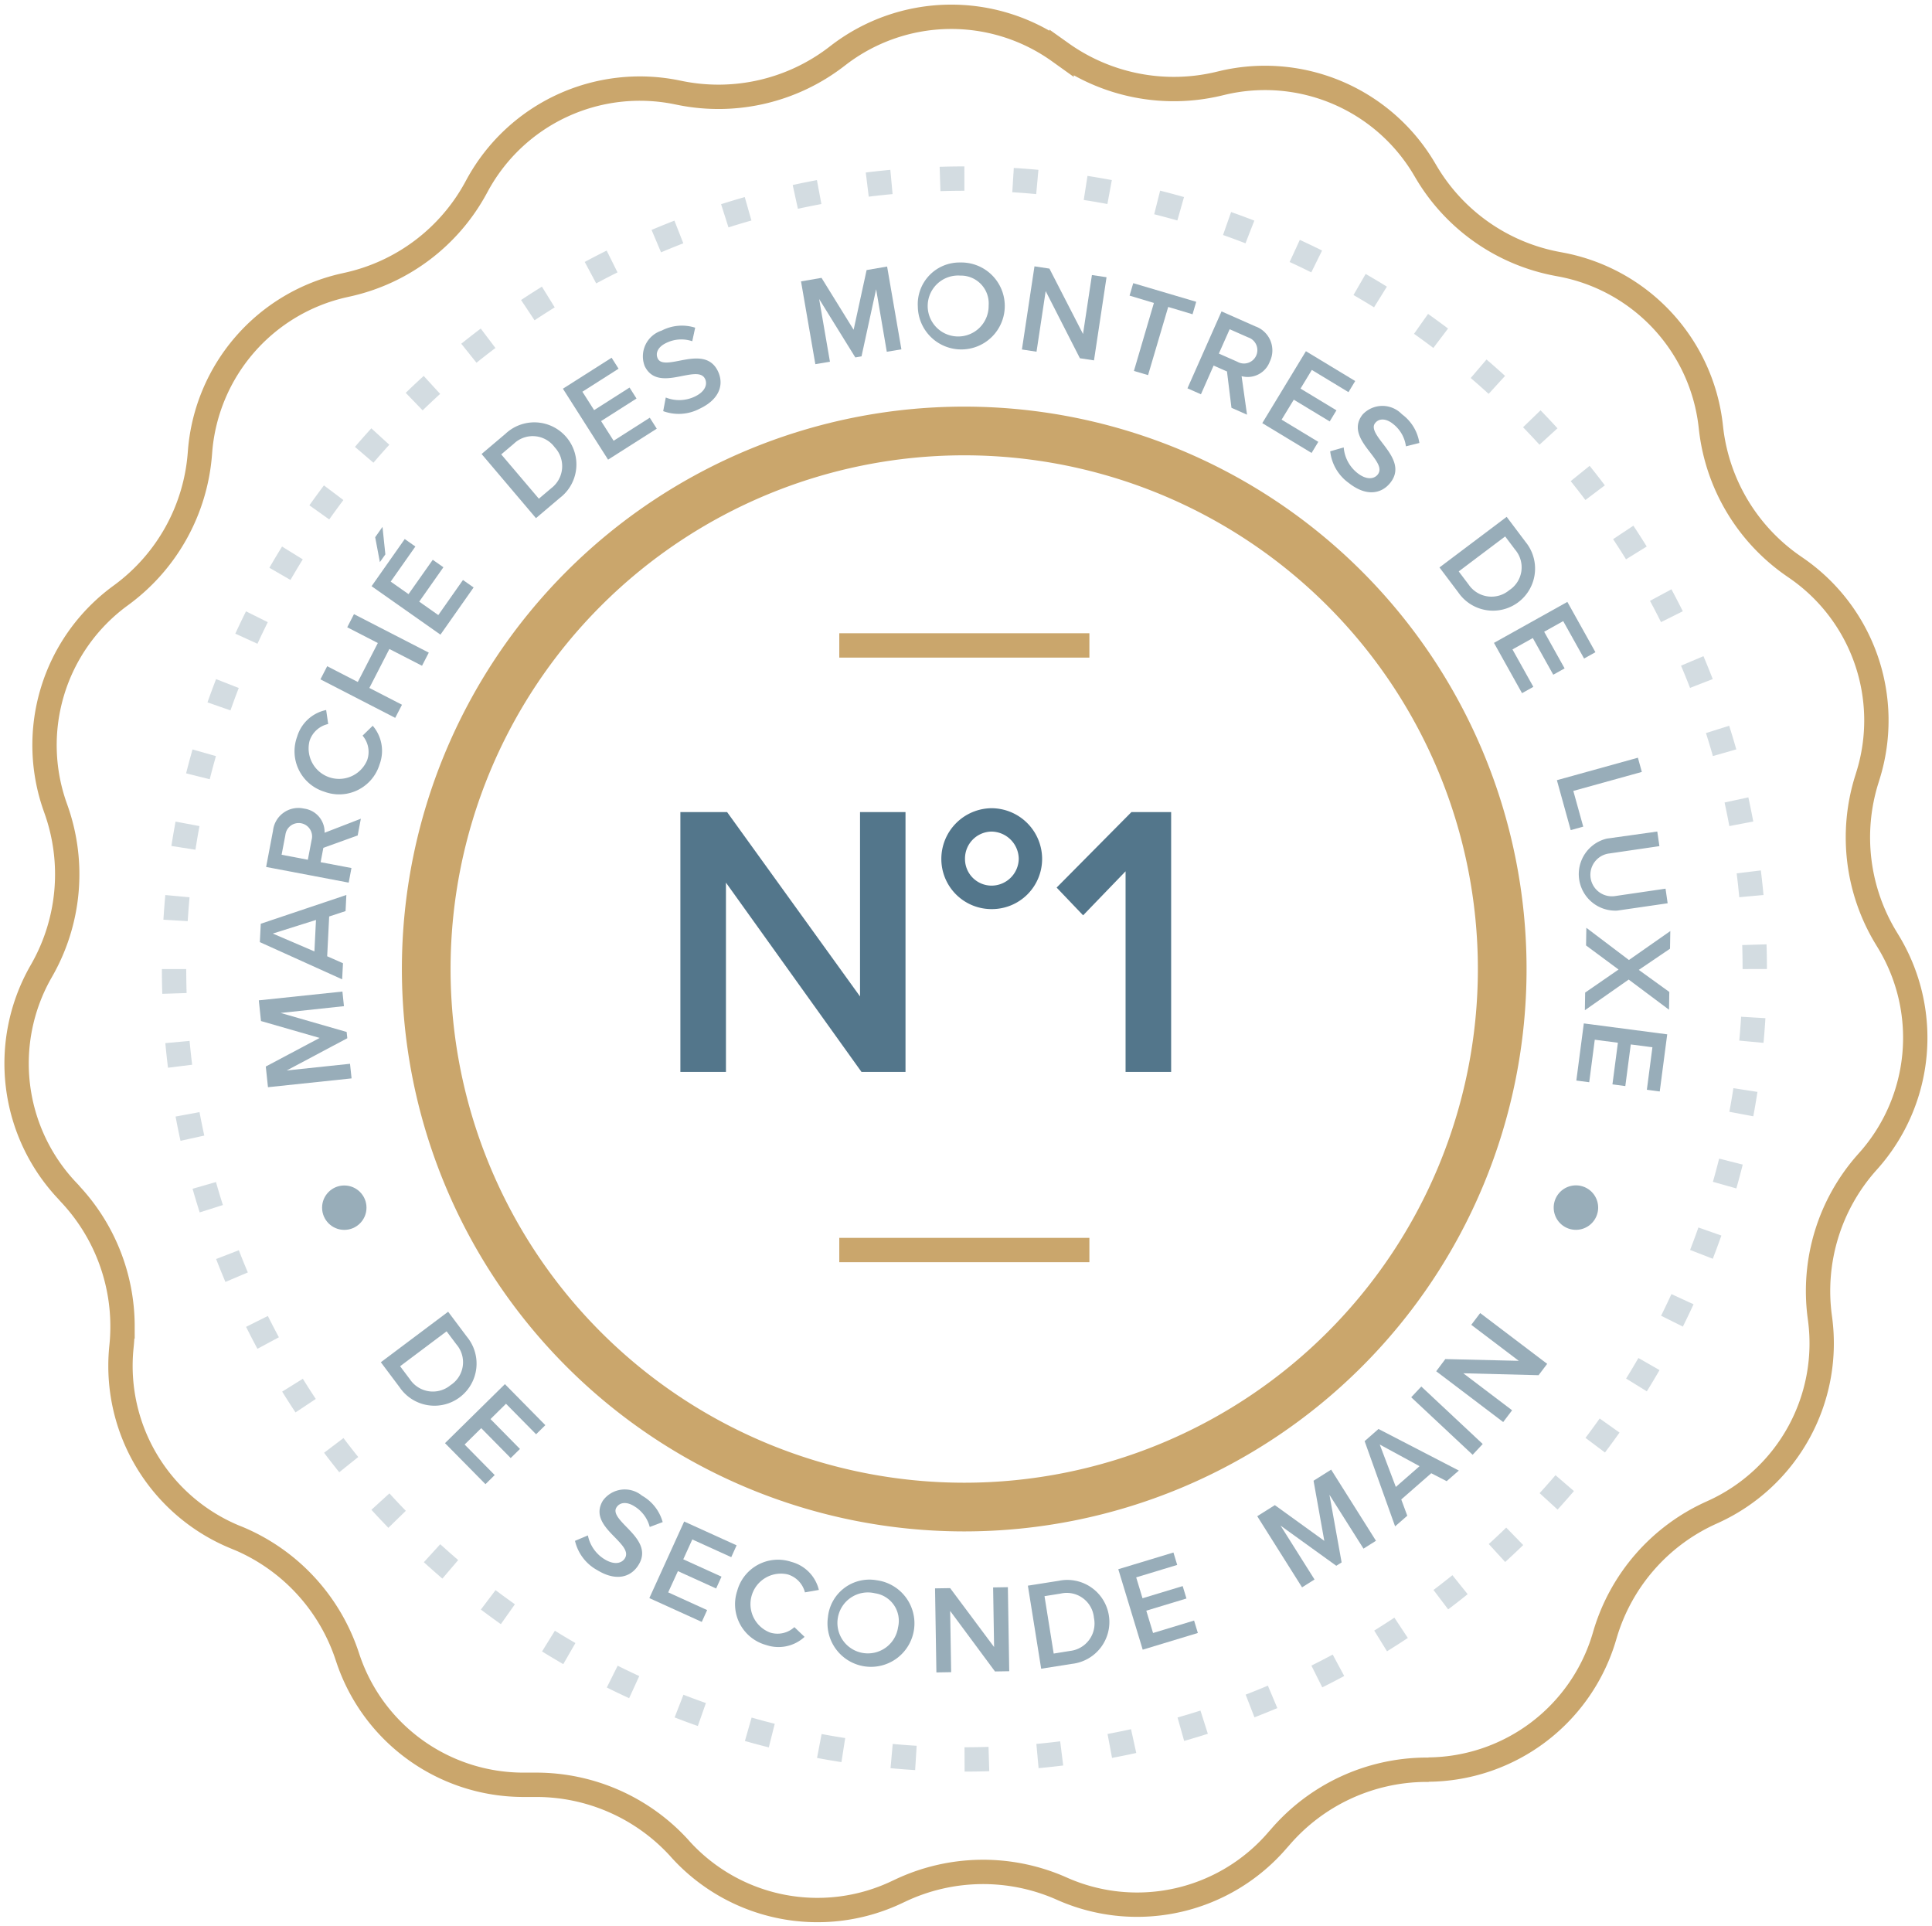 <svg xmlns="http://www.w3.org/2000/svg" width="79.364" height="79.115" viewBox="0 0 79.364 79.115">
    <defs>
        <style>
            .cls-1{fill:none;stroke-miterlimit:10;stroke:#caa66c}.cls-5{fill:#53768b}
        </style>
    </defs>
    <g id="Groupe_205" transform="translate(-57.792 -350.279)">
        <path id="Tracé_171" d="M116.483 423.144v-.173h-.151a7.955 7.955 0 0 0-5.956 2.774l-.1.112a7.6 7.6 0 0 1-8.8 2.027l-.138-.061a7.95 7.95 0 0 0-6.569.112l-.137.064a7.6 7.6 0 0 1-8.858-1.726l-.1-.112a7.954 7.954 0 0 0-5.855-2.572h-.524a7.6 7.6 0 0 1-7.207-5.182l-.048-.143a7.953 7.953 0 0 0-4.479-4.807l-.14-.056a7.6 7.6 0 0 1-4.68-7.017q0-.358.034-.722l.015-.15c.024-.251.035-.5.035-.752a7.958 7.958 0 0 0-2.172-5.461l-.1-.112a7.606 7.606 0 0 1-1.1-8.959l.075-.132a7.955 7.955 0 0 0 .575-6.545l-.05-.142a7.6 7.6 0 0 1 2.642-8.63l.122-.09a7.953 7.953 0 0 0 3.183-5.74l.012-.151a7.6 7.6 0 0 1 5.923-6.8l.147-.033a7.953 7.953 0 0 0 5.249-3.952l.072-.132a7.6 7.6 0 0 1 8.182-3.812l.148.03a7.953 7.953 0 0 0 6.4-1.476l.12-.092a7.606 7.606 0 0 1 9.026-.154l.123.088a7.952 7.952 0 0 0 6.447 1.256l.147-.035a7.6 7.6 0 0 1 8.307 3.532l.077.13a7.951 7.951 0 0 0 5.382 3.77l.149.028a7.605 7.605 0 0 1 6.153 6.6l.017.15a7.951 7.951 0 0 0 3.382 5.633l.124.086a7.6 7.6 0 0 1 2.935 8.535l-.045.145a7.95 7.95 0 0 0 .8 6.521l.078.129a7.6 7.6 0 0 1-.79 8.991l-.1.112a7.948 7.948 0 0 0-1.924 6.279l.02.151a7.6 7.6 0 0 1-4.379 7.892l-.138.063a7.953 7.953 0 0 0-4.312 4.957l-.043.145a7.606 7.606 0 0 1-7.211 5.429" class="cls-1"/>
        <path id="Tracé_185" fill="none" stroke="#caa66c" stroke-miterlimit="10" stroke-width="2px" d="M132.7 403.415a22.1 22.1 0 1 0-22.1 22.1 22.1 22.1 0 0 0 22.1-22.1z" transform="translate(-13.199 -13.334)"/>
        <path id="Tracé_210" d="M118.757 397.026h10.274" class="cls-1" transform="translate(-26.488 -20.236)"/>
        <path id="Tracé_211" d="M129.031 441.323h-10.274" class="cls-1" transform="translate(-26.488 -39.699)"/>
        <path id="Tracé_185-2" fill="none" stroke="#53768b" stroke-dasharray="1 2" stroke-miterlimit="10" d="M134.721 395.063a32.466 32.466 0 1 0-32.467 32.465 32.466 32.466 0 0 0 32.467-32.465z" opacity="0.25" transform="translate(-4.846 -4.981)"/>
        <g id="Groupe_2600" opacity="0.6" transform="translate(68.424 361.061)">
            <circle id="Ellipse_27" cx=".912" cy=".912" r=".912" class="cls-5" transform="translate(2.599 37.911)"/>
            <path id="Tracé_208" d="M172.931 437.5a.913.913 0 1 1-.913-.912.912.912 0 0 1 .913.912z" class="cls-5" transform="translate(-117.913 -398.681)"/>
            <g id="Groupe_2593">
                <g id="Groupe_2592">
                    <path id="Tracé_2414" d="M77.121 423.265l2.711.781.027.257-2.489 1.324 2.6-.274.064.6-3.434.362-.09-.849 2.213-1.175-2.41-.694-.089-.85 3.434-.361.063.6z" class="cls-5" transform="translate(-76.224 -392.44)"/>
                    <path id="Tracé_2415" d="M79.148 416.192l-.082 1.634.649.287-.034.661-3.381-1.528.038-.755 3.516-1.182-.033.662zm-.606 1.436l.064-1.293-1.774.559z" class="cls-5" transform="translate(-76.258 -389.33)"/>
                    <path id="Tracé_2416" d="M79.111 410.57l-.112.59 1.266.24-.113.6-3.392-.644.283-1.49a1.048 1.048 0 0 1 1.274-.907.968.968 0 0 1 .844.992l1.49-.576-.13.687zm-1.56-.528l-.155.813 1.078.205.155-.814a.55.55 0 1 0-1.078-.2z" class="cls-5" transform="translate(-76.46 -386.528)"/>
                    <path id="Tracé_2417" d="M80.071 405.113a1.737 1.737 0 0 1-1.118-2.267 1.574 1.574 0 0 1 1.19-1.089l.084.575a1.037 1.037 0 0 0-.764.687 1.251 1.251 0 0 0 2.364.8 1.025 1.025 0 0 0-.188-1.01l.417-.406a1.581 1.581 0 0 1 .281 1.589 1.736 1.736 0 0 1-2.266 1.121z" class="cls-5" transform="translate(-77.377 -383.375)"/>
                    <path id="Tracé_2418" d="M83.571 396.165l-.822 1.6 1.34.69-.278.539-3.072-1.582.278-.539 1.257.647.823-1.6-1.257-.647.277-.539 3.073 1.581-.278.539z" class="cls-5" transform="translate(-78.208 -380.29)"/>
                    <path id="Tracé_2419" d="M84.487 390.776l1.362-1.937.437.307-1.014 1.441.733.515.995-1.411.437.307-.993 1.412.784.552 1.013-1.441.437.307-1.362 1.938zm.341-.989l-.193-1.023.3-.424.118 1.129z" class="cls-5" transform="translate(-79.855 -377.48)"/>
                    <path id="Tracé_2420" d="M92.547 381.974l.981-.83a1.729 1.729 0 1 1 2.232 2.635l-.979.83zm2.868 1.4a1.135 1.135 0 0 0 .135-1.676 1.119 1.119 0 0 0-1.678-.146l-.518.438 1.546 1.82z" class="cls-5" transform="translate(-83.396 -374.108)"/>
                    <path id="Tracé_2421" d="M98.506 377.219l2-1.272.286.45-1.486.946.482.756 1.455-.927.286.45-1.455.927.515.808 1.485-.946.287.45-2 1.272z" class="cls-5" transform="translate(-86.014 -372.035)"/>
                    <path id="Tracé_2422" d="M105.293 376.546a1.49 1.49 0 0 0 1.191-.038c.449-.213.522-.517.425-.723-.133-.281-.505-.207-.931-.126-.57.115-1.24.25-1.553-.41a1.111 1.111 0 0 1 .7-1.452 1.8 1.8 0 0 1 1.376-.119l-.12.556a1.4 1.4 0 0 0-1.072.072c-.323.153-.456.405-.345.639s.471.172.886.09c.577-.113 1.265-.244 1.587.434.246.519.092 1.137-.75 1.536a1.849 1.849 0 0 1-1.5.1z" class="cls-5" transform="translate(-88.576 -371)"/>
                    <path id="Tracé_2423" d="M119.041 370.2l-.6 2.757-.255.044-1.486-2.4.444 2.577-.6.1-.588-3.4.842-.145 1.319 2.132.533-2.452.842-.145.587 3.4-.6.1z" class="cls-5" transform="translate(-93.683 -369.102)"/>
                    <path id="Tracé_2424" d="M126.248 368.969a1.786 1.786 0 1 1-1.736 1.815 1.713 1.713 0 0 1 1.736-1.815zm.009.538a1.252 1.252 0 1 0 1.164 1.229 1.143 1.143 0 0 0-1.164-1.229z" class="cls-5" transform="translate(-97.441 -368.969)"/>
                    <path id="Tracé_2425" d="M133.115 370.267l-.376 2.489-.6-.091.516-3.415.614.093 1.38 2.686.366-2.422.6.09-.515 3.415-.579-.087z" class="cls-5" transform="translate(-100.792 -369.092)"/>
                    <path id="Tracé_2426" d="M141.024 371.3l-1-.3.151-.512 2.587.765-.151.512-1-.3-.827 2.8-.581-.172z" class="cls-5" transform="translate(-104.255 -369.639)"/>
                    <path id="Tracé_2427" d="M145.891 375.019l-.549-.243-.521 1.18-.554-.245 1.4-3.159 1.388.614a1.048 1.048 0 0 1 .595 1.446.968.968 0 0 1-1.159.6l.223 1.582-.639-.283zm.868-1.4l-.758-.335-.444 1 .758.335a.55.55 0 1 0 .444-1z" class="cls-5" transform="translate(-106.12 -370.543)"/>
                    <path id="Tracé_2428" d="M151.547 375.469l2.025 1.225-.276.456-1.506-.912-.464.766 1.475.893-.276.456-1.476-.893-.5.82 1.507.912-.276.456-2.025-1.225z" class="cls-5" transform="translate(-108.534 -371.825)"/>
                    <path id="Tracé_2429" d="M155.284 381.183a1.491 1.491 0 0 0 .562 1.051c.39.308.7.239.836.061.193-.244-.038-.545-.3-.89-.357-.46-.774-1-.321-1.574a1.11 1.11 0 0 1 1.613-.012 1.8 1.8 0 0 1 .718 1.181l-.552.138a1.4 1.4 0 0 0-.54-.929c-.28-.221-.565-.229-.726-.025s.055.5.312.834c.357.467.78 1.026.314 1.615-.357.451-.978.587-1.71.009a1.847 1.847 0 0 1-.761-1.3z" class="cls-5" transform="translate(-110.718 -373.587)"/>
                    <path id="Tracé_2430" d="M165.5 387.6l.773 1.027a1.729 1.729 0 1 1-2.76 2.078l-.773-1.026zm-1.561 2.783a1.134 1.134 0 0 0 1.665.231 1.119 1.119 0 0 0 .242-1.667l-.408-.542-1.908 1.437z" class="cls-5" transform="translate(-114.24 -377.153)"/>
                    <path id="Tracé_2431" d="M169.741 393.836l1.153 2.066-.466.26-.858-1.537-.782.437.84 1.505-.466.26-.84-1.506-.836.467.858 1.537-.465.26-1.153-2.066z" class="cls-5" transform="translate(-115.988 -379.895)"/>
                    <path id="Tracé_2432" d="M174.666 405.251l.161.584-2.814.78.407 1.467-.514.143-.568-2.051z" class="cls-5" transform="translate(-118.015 -384.91)"/>
                    <path id="Tracé_2433" d="M176.115 410.659l.087.6-2.05.3a.883.883 0 1 0 .252 1.747l2.05-.3.087.6-2.065.3a1.5 1.5 0 0 1-.432-2.957z" class="cls-5" transform="translate(-118.668 -387.286)"/>
                    <path id="Tracé_2434" d="M174.775 419.426l-1.335-.989.012-.725 1.749 1.323 1.7-1.189-.012.725-1.283.87 1.254.906-.012.73-1.657-1.239-1.8 1.26.012-.725z" class="cls-5" transform="translate(-118.919 -390.385)"/>
                    <path id="Tracé_2435" d="M176.5 425.167l-.307 2.347-.529-.07.228-1.746-.889-.116-.224 1.71-.529-.07.224-1.71-.95-.124-.228 1.746-.529-.069.307-2.347z" class="cls-5" transform="translate(-118.645 -393.464)"/>
                </g>
            </g>
            <g id="Groupe_2594" transform="translate(5.013 43.097)">
                <path id="Tracé_2436" d="M87.929 445.843l.771 1.028a1.73 1.73 0 1 1-2.764 2.075l-.771-1.028zm-1.565 2.782a1.134 1.134 0 0 0 1.665.233 1.12 1.12 0 0 0 .245-1.667l-.408-.543-1.91 1.434z" class="cls-5" transform="translate(-85.165 -445.843)"/>
                <path id="Tracé_2437" d="M92.327 451.148l1.661 1.685-.38.374-1.236-1.253-.637.629 1.21 1.227-.38.374-1.211-1.228-.682.673 1.236 1.254-.38.374-1.662-1.685z" class="cls-5" transform="translate(-87.231 -448.174)"/>
                <path id="Tracé_2438" d="M99.919 460.762a1.493 1.493 0 0 0 .682.978c.424.26.719.156.838-.039.163-.265-.1-.537-.4-.849-.408-.414-.887-.9-.5-1.525a1.11 1.11 0 0 1 1.6-.2 1.8 1.8 0 0 1 .852 1.088l-.532.2a1.4 1.4 0 0 0-.646-.858c-.3-.187-.588-.161-.723.06s.113.489.408.791c.41.422.9.927.5 1.567-.3.489-.9.7-1.7.21a1.848 1.848 0 0 1-.909-1.2z" class="cls-5" transform="translate(-91.414 -451.574)"/>
                <path id="Tracé_2439" d="M106.272 461.214l2.154.978-.22.486-1.6-.727-.371.815 1.57.713-.22.486-1.57-.713-.4.872 1.6.728-.22.486-2.154-.978z" class="cls-5" transform="translate(-93.812 -452.597)"/>
                <path id="Tracé_2440" d="M111.209 465.3a1.736 1.736 0 0 1 2.226-1.194 1.575 1.575 0 0 1 1.129 1.152l-.572.1a1.037 1.037 0 0 0-.713-.739 1.251 1.251 0 0 0-.721 2.389 1.024 1.024 0 0 0 1-.222l.419.4a1.581 1.581 0 0 1-1.577.335 1.736 1.736 0 0 1-1.191-2.221z" class="cls-5" transform="translate(-96.571 -453.831)"/>
                <path id="Tracé_2441" d="M119.908 465.5a1.786 1.786 0 1 1-2 1.52 1.712 1.712 0 0 1 2-1.52zm-.076.533a1.252 1.252 0 1 0 .957 1.4 1.144 1.144 0 0 0-.957-1.399z" class="cls-5" transform="translate(-99.543 -454.471)"/>
                <path id="Tracé_2442" d="M126.392 467l.041 2.516-.606.01-.056-3.452.621-.01 1.805 2.42-.04-2.449.606-.01.056 3.452-.585.01z" class="cls-5" transform="translate(-103.006 -454.711)"/>
                <path id="Tracé_2443" d="M132.575 465.732l1.268-.2a1.729 1.729 0 1 1 .546 3.411l-1.268.2zm1.73 2.681a1.134 1.134 0 0 0 .983-1.363 1.12 1.12 0 0 0-1.361-.994l-.669.107.377 2.358z" class="cls-5" transform="translate(-105.996 -454.48)"/>
                <path id="Tracé_2444" d="M139.2 464.171l2.265-.686.155.51-1.685.511.26.858 1.65-.5.155.51-1.65.5.278.917 1.685-.511.155.51-2.265.686z" class="cls-5" transform="translate(-108.907 -453.595)"/>
                <path id="Tracé_2445" d="M152.345 458.445l.5 2.778-.219.138-2.288-1.649 1.394 2.212-.512.323-1.841-2.922.723-.455 2.032 1.467-.442-2.469.723-.456 1.841 2.922-.512.323z" class="cls-5" transform="translate(-113.378 -450.926)"/>
                <path id="Tracé_2446" d="M159.985 456.255l-1.232 1.077.247.668-.5.437-1.252-3.5.57-.5 3.3 1.708-.5.436zm-1.455.563l.975-.853-1.636-.889z" class="cls-5" transform="translate(-116.836 -449.621)"/>
                <path id="Tracé_2447" d="M160.663 451.765l.414-.442 2.523 2.361-.414.443z" class="cls-5" transform="translate(-118.337 -448.251)"/>
                <path id="Tracé_2448" d="M163.608 448.418l2.005 1.52-.366.483-2.752-2.086.375-.5 3.018.072-1.952-1.479.366-.483 2.752 2.086-.353.466z" class="cls-5" transform="translate(-119.143 -445.89)"/>
            </g>
        </g>
        <path id="Tracé_2484" fill="#53768b" stroke="rgba(0,0,0,0)" d="M-2.64 0h1.808v-10.672H-2.7V-3.1l-5.46-7.572h-1.92V0h1.872v-7.776zM2.7-6.688a2.062 2.062 0 0 0 2.08-2.064 2.086 2.086 0 0 0-2.08-2.08 2.083 2.083 0 0 0-2.06 2.08A2.059 2.059 0 0 0 2.7-6.688zm0-3.184a1.134 1.134 0 0 1 1.12 1.12 1.12 1.12 0 0 1-1.12 1.1 1.093 1.093 0 0 1-1.088-1.1A1.106 1.106 0 0 1 2.7-9.872zM8.208 0h1.872v-10.672H8.448l-3.072 3.1 1.088 1.14L8.208-8.24z" transform="translate(95.821 394.308)"/>
    </g>
</svg>
